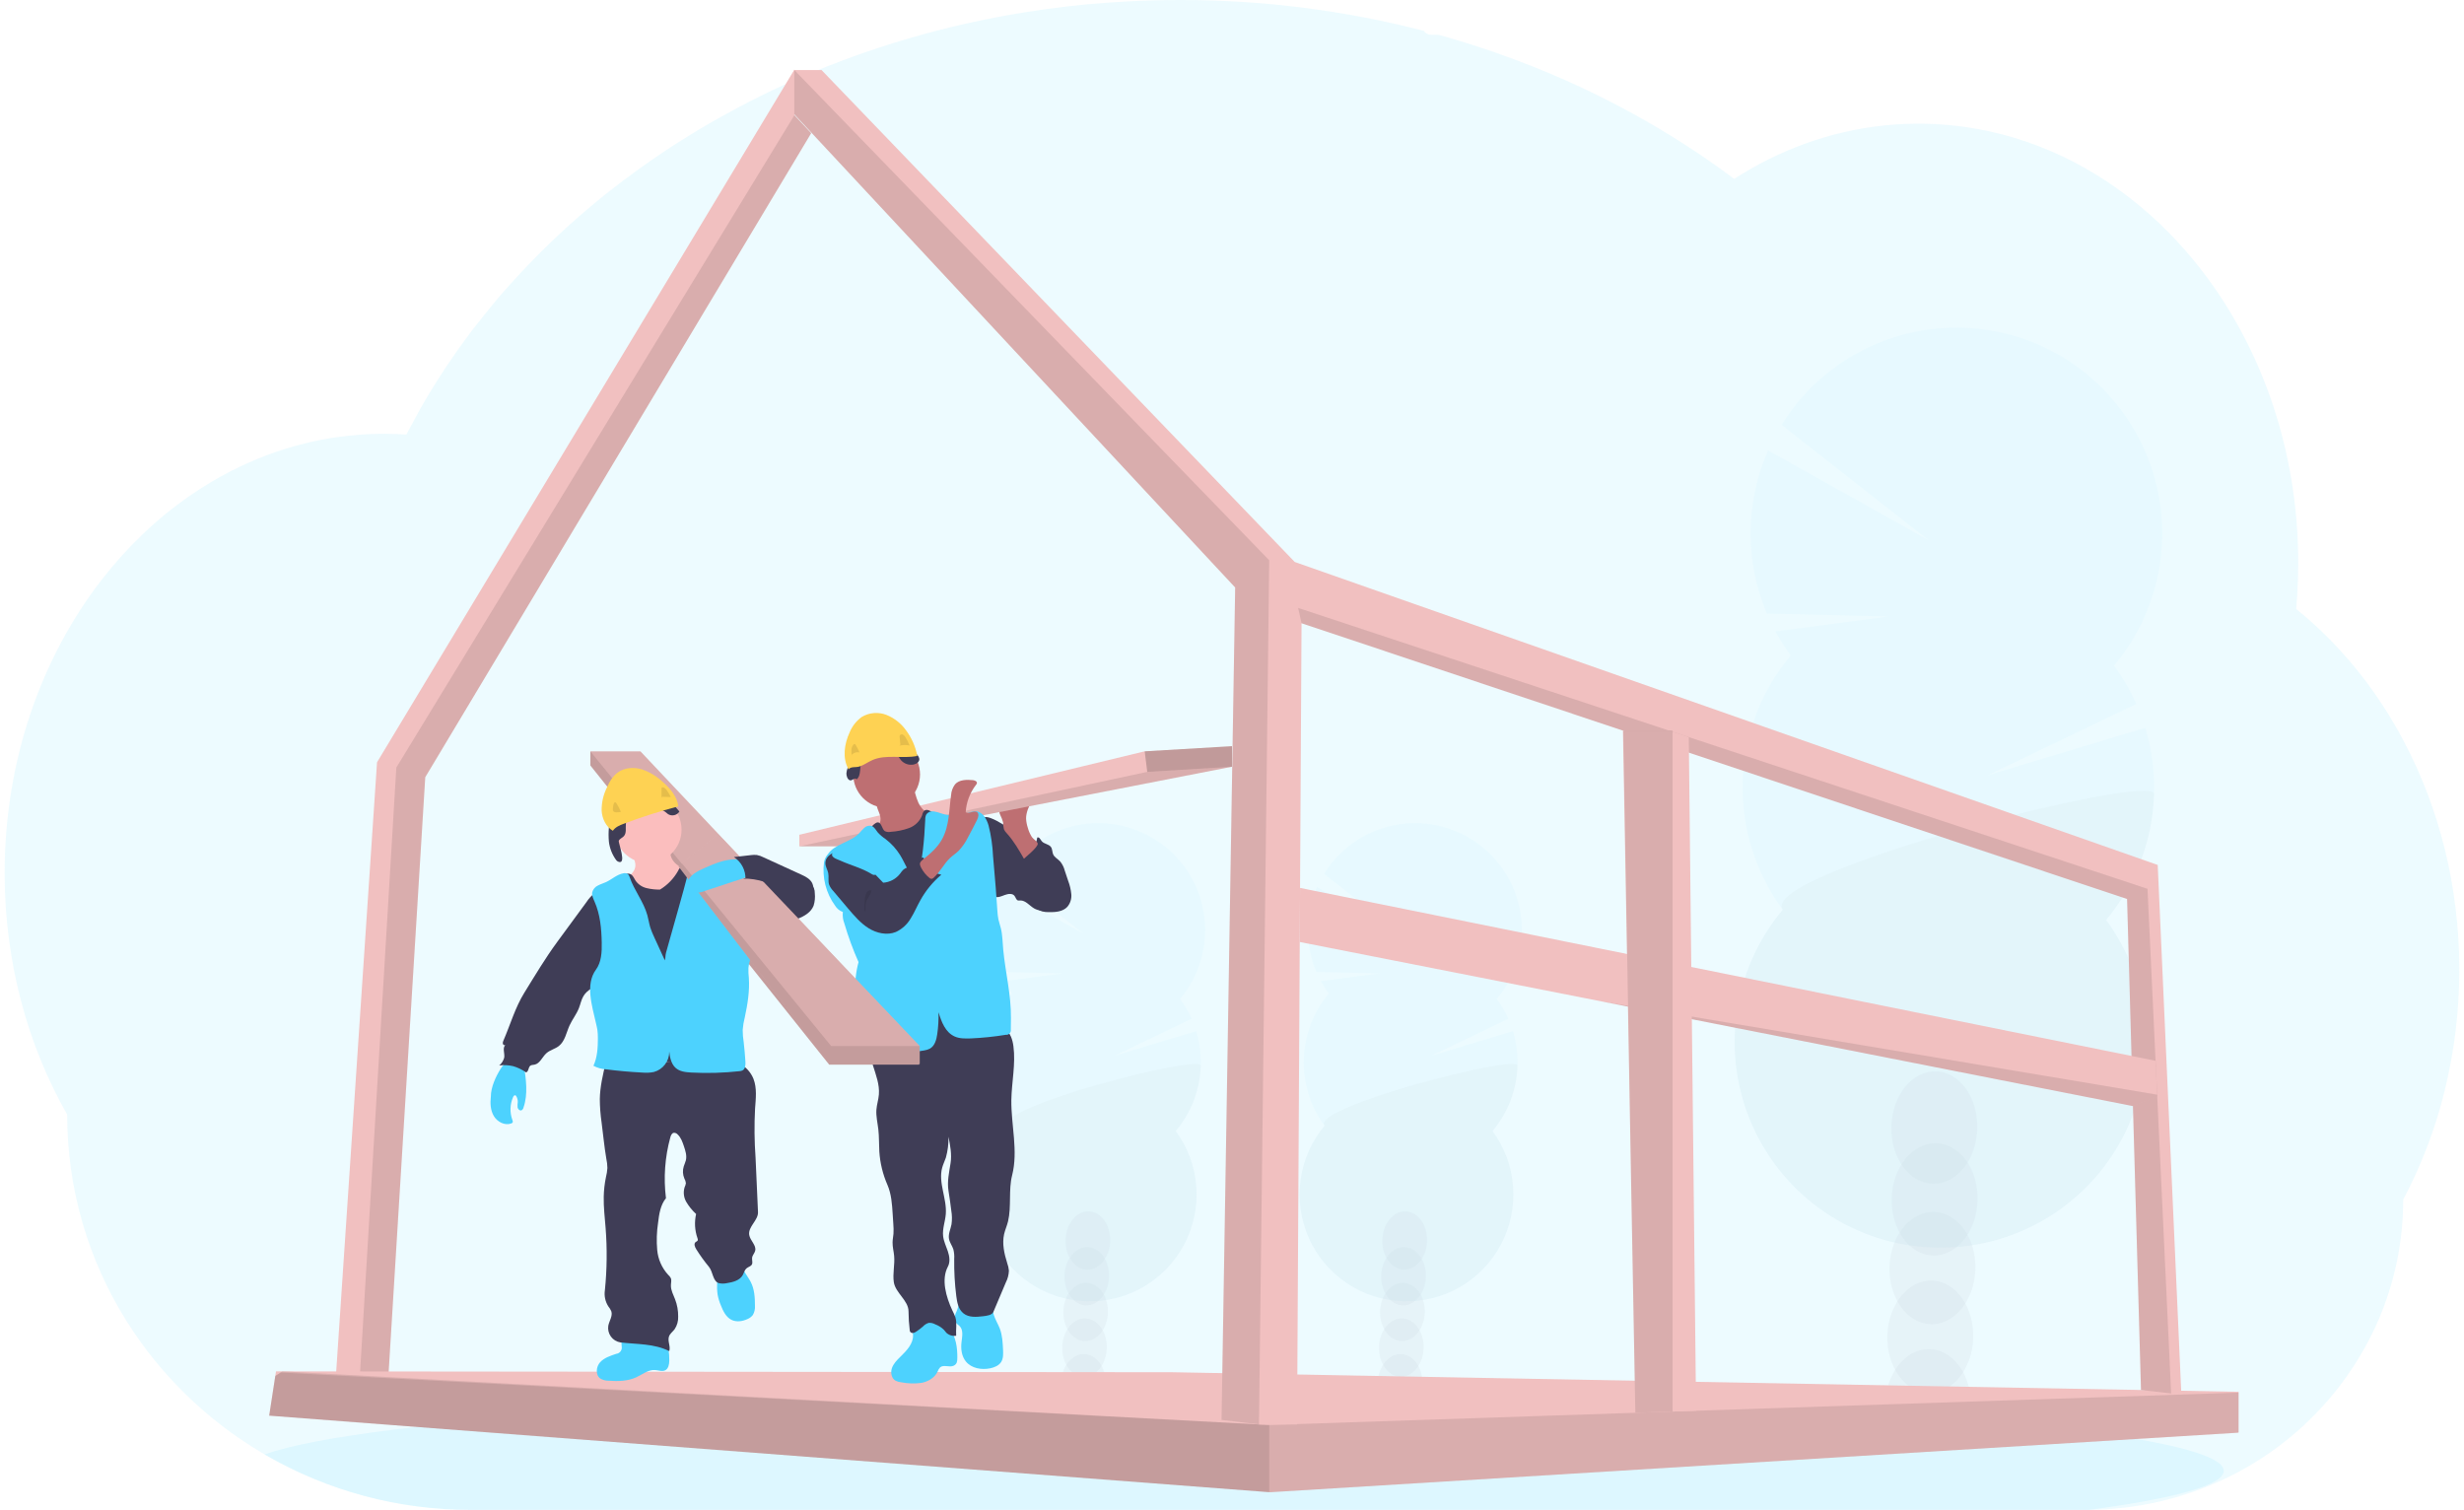 <svg width="408" height="250" viewBox="0 0 408 250" fill="none" xmlns="http://www.w3.org/2000/svg">
<g clip-path="url(#clip0)">
<path opacity="0.1" d="M407.221 160.569C407.228 167.343 406.409 174.092 404.781 180.667C404.234 182.882 403.598 185.051 402.873 187.175C401.986 189.796 400.959 192.367 399.795 194.877C399.208 196.147 398.588 197.391 397.935 198.611C397.946 205.557 396.516 212.429 393.735 218.794C388.709 230.215 379.747 239.449 368.482 244.813C361.439 248.174 353.742 249.941 345.938 249.99H77.936C66.011 250.015 54.293 246.883 43.973 240.911L43.814 240.821C42.344 239.961 40.911 239.05 39.514 238.088C36.372 235.917 33.42 233.484 30.691 230.814C26.996 227.203 23.74 223.168 20.99 218.794C14.533 208.541 11.113 196.669 11.125 184.552C4.585 173.078 0.772 159.334 0.772 144.564C0.772 125.93 6.832 108.931 16.787 96.063C18.863 93.375 21.136 90.845 23.589 88.496C26.009 86.171 28.61 84.042 31.367 82.129C33.573 80.597 35.879 79.214 38.269 77.988C39.266 77.481 40.267 77.001 41.285 76.556C42.178 76.159 43.082 75.79 43.997 75.441C45.094 75.025 46.205 74.642 47.33 74.292C48.455 73.943 49.565 73.637 50.66 73.374C52.271 72.981 53.909 72.661 55.574 72.415C56.955 72.211 58.335 72.07 59.715 71.963C60.813 71.88 61.92 71.835 63.035 71.822H63.639C64.867 71.822 66.089 71.87 67.3 71.953C67.428 71.697 67.566 71.438 67.694 71.186C68.177 70.265 68.677 69.347 69.181 68.45C69.18 68.442 69.18 68.434 69.181 68.426C69.267 68.267 69.353 68.112 69.443 67.96C69.85 67.225 70.275 66.497 70.71 65.776C70.91 65.431 71.106 65.106 71.31 64.782C71.353 64.701 71.4 64.623 71.451 64.547C71.659 64.202 71.869 63.857 72.083 63.512C73.148 61.81 74.256 60.137 75.406 58.495L75.699 58.074C75.879 57.818 76.044 57.57 76.245 57.314C76.721 56.648 77.211 55.979 77.704 55.323C78.049 54.854 78.394 54.388 78.767 53.943C79.664 52.793 80.585 51.642 81.528 50.492C82.471 49.342 83.451 48.206 84.468 47.086C84.606 46.931 84.744 46.779 84.889 46.627L86.362 45.019C86.435 44.943 86.497 44.874 86.566 44.805C86.742 44.615 86.911 44.426 87.101 44.243C87.891 43.404 88.702 42.583 89.516 41.765C93.661 37.637 98.076 33.79 102.733 30.25C102.916 30.105 103.102 29.967 103.285 29.829C104.162 29.17 105.052 28.517 105.942 27.876C110.839 24.363 115.958 21.17 121.267 18.317C121.633 18.106 122.006 17.91 122.382 17.716C127.141 15.198 132.036 12.945 137.044 10.967C139.774 9.887 142.565 8.872 145.374 7.944C147.245 7.33 149.122 6.746 151.023 6.198C153.996 5.342 156.989 4.575 160.002 3.896C168.881 1.904 177.913 0.673 187.001 0.217C189.762 0.077 192.554 0.005 195.377 1.85511e-05C208.997 -0.018 222.564 1.698 235.751 5.107C235.887 5.313 236.074 5.481 236.293 5.595C236.512 5.709 236.757 5.766 237.004 5.759H238.163C238.667 5.897 239.167 6.035 239.671 6.18C242.485 6.99 245.258 7.875 247.991 8.834L248.681 9.083C255.427 11.481 261.99 14.364 268.32 17.709C274.025 20.718 279.519 24.112 284.763 27.869C285.57 28.448 286.366 29.033 287.151 29.622C288.103 29.012 289.071 28.428 290.056 27.869C293.859 25.703 297.897 23.981 302.092 22.737C310.864 20.142 320.144 19.779 329.092 21.681C340.565 24.114 350.952 30.153 359.341 38.742C362.757 42.256 365.797 46.117 368.413 50.261C368.603 50.558 368.793 50.858 368.976 51.162C371.224 54.829 373.157 58.682 374.752 62.677C374.811 62.825 374.87 62.963 374.922 63.108C376.395 66.849 377.583 70.696 378.476 74.617C378.517 74.817 378.566 75.013 378.607 75.214C379.442 79.007 380.01 82.855 380.305 86.729C380.305 86.867 380.305 87.008 380.332 87.153C380.477 89.157 380.551 91.182 380.553 93.227C380.553 95.056 380.491 96.871 380.377 98.672C380.377 98.869 380.35 99.073 380.332 99.276C380.301 99.797 380.257 100.311 380.212 100.836C382.847 102.962 385.314 105.289 387.589 107.796C388.595 108.893 389.568 110.032 390.509 111.212C393.375 114.804 395.894 118.66 398.032 122.728C403.867 133.743 407.221 146.7 407.221 160.569Z" fill="#4DD2FE"/>
<path opacity="0.1" d="M368.227 243.537C368.227 245.894 360.107 248.102 345.938 250H77.936C66.011 250.025 54.293 246.893 43.973 240.921L43.814 240.831C47.886 239.347 55.236 237.964 65.24 236.714L65.689 236.659C70.175 236.111 75.189 235.589 80.668 235.096C80.806 235.096 80.948 235.075 81.086 235.058C85.434 234.672 90.059 234.309 94.962 233.971C95.117 233.971 95.269 233.943 95.424 233.937C97.315 233.801 99.245 233.672 101.215 233.55L101.974 233.502C116.312 232.611 132.61 231.901 150.285 231.431H150.306C152.781 231.362 155.283 231.301 157.811 231.248C160.622 231.182 163.468 231.123 166.348 231.072C168.547 231.024 170.772 230.99 173.005 230.955H173.057C183.13 230.803 193.537 230.727 204.179 230.727C230.495 230.727 255.369 231.207 277.409 232.07H277.471C280.86 232.201 284.186 232.346 287.43 232.494L290.191 232.625C293.851 232.8 297.417 232.988 300.888 233.188C341.711 235.51 368.227 239.282 368.227 243.537Z" fill="#4DD2FE"/>
<g opacity="0.2">
<path opacity="0.2" d="M235.53 229.143C235.519 229.516 235.476 229.886 235.402 230.251C233.001 229.869 230.585 229.524 228.156 229.216C228.156 229.119 228.156 229.019 228.156 228.919C228.178 227.884 228.476 226.874 229.018 225.993C229.729 224.868 230.809 224.164 232 224.202C233.19 224.24 234.222 225.009 234.861 226.172C235.343 227.086 235.574 228.111 235.53 229.143V229.143Z" fill="#3F3D56"/>
<path opacity="0.2" d="M235.728 223.247C235.813 220.578 234.229 218.362 232.19 218.298C230.152 218.233 228.432 220.345 228.347 223.013C228.263 225.682 229.847 227.898 231.885 227.962C233.923 228.027 235.644 225.915 235.728 223.247Z" fill="#3F3D56"/>
<path opacity="0.2" d="M235.916 217.339C236.001 214.67 234.417 212.454 232.379 212.39C230.34 212.325 228.62 214.437 228.535 217.105C228.451 219.774 230.035 221.99 232.073 222.054C234.111 222.119 235.832 220.007 235.916 217.339Z" fill="#3F3D56"/>
<path opacity="0.2" d="M236.101 211.431C236.186 208.762 234.602 206.546 232.564 206.482C230.525 206.418 228.805 208.529 228.72 211.198C228.636 213.866 230.22 216.082 232.258 216.146C234.296 216.211 236.017 214.099 236.101 211.431Z" fill="#3F3D56"/>
<path opacity="0.2" d="M236.286 205.523C236.37 202.854 234.787 200.638 232.748 200.574C230.71 200.51 228.989 202.621 228.905 205.29C228.821 207.958 230.405 210.174 232.443 210.238C234.481 210.303 236.202 208.192 236.286 205.523Z" fill="#3F3D56"/>
<path opacity="0.2" d="M220.036 164.531C219.55 163.873 219.112 163.181 218.725 162.46L228.477 161.173L217.979 160.921C217.042 158.699 216.569 156.309 216.587 153.898C216.606 151.487 217.116 149.104 218.086 146.897L231.931 154.644L219.249 144.692C220.528 142.623 222.221 140.84 224.22 139.454C226.219 138.068 228.483 137.109 230.87 136.638C233.256 136.166 235.714 136.192 238.091 136.713C240.467 137.234 242.71 138.239 244.68 139.666C246.651 141.093 248.305 142.911 249.542 145.007C250.778 147.102 251.568 149.429 251.864 151.844C252.161 154.259 251.956 156.708 251.262 159.04C250.569 161.372 249.403 163.536 247.836 165.397C248.591 166.42 249.234 167.523 249.751 168.685L236.952 174.828L250.524 170.745C251.378 173.566 251.516 176.554 250.924 179.441C250.333 182.328 249.03 185.022 247.135 187.278C249.105 189.952 250.284 193.126 250.535 196.437C250.787 199.749 250.101 203.064 248.557 206.005C247.013 208.945 244.672 211.392 241.803 213.064C238.934 214.737 235.652 215.569 232.333 215.464C229.013 215.359 225.79 214.323 223.032 212.472C220.274 210.622 218.092 208.033 216.736 205.002C215.381 201.97 214.905 198.618 215.365 195.328C215.824 192.039 217.2 188.946 219.335 186.402C216.981 183.207 215.769 179.313 215.895 175.347C216.02 171.38 217.475 167.571 220.025 164.531H220.036Z" fill="#4DD2FE"/>
<path opacity="0.1" d="M251.276 176.463C251.155 180.432 249.696 184.244 247.135 187.278C249.105 189.952 250.284 193.126 250.535 196.437C250.787 199.749 250.101 203.064 248.557 206.005C247.013 208.945 244.672 211.392 241.803 213.064C238.934 214.737 235.652 215.569 232.333 215.464C229.013 215.359 225.79 214.323 223.032 212.473C220.274 210.622 218.092 208.033 216.736 205.002C215.381 201.97 214.905 198.618 215.365 195.328C215.824 192.039 217.2 188.946 219.335 186.402C217.068 183.32 251.338 174.479 251.276 176.463Z" fill="black"/>
</g>
<g opacity="0.2">
<path opacity="0.2" d="M183.078 229.143C183.067 229.516 183.024 229.886 182.95 230.251C180.548 229.869 178.133 229.524 175.703 229.216C175.703 229.119 175.703 229.019 175.703 228.919C175.726 227.884 176.024 226.874 176.566 225.993C177.277 224.868 178.357 224.164 179.548 224.202C180.738 224.24 181.77 225.009 182.408 226.172C182.891 227.086 183.122 228.111 183.078 229.143V229.143Z" fill="#3F3D56"/>
<path opacity="0.2" d="M183.272 223.248C183.357 220.579 181.773 218.364 179.734 218.299C177.696 218.235 175.976 220.346 175.891 223.015C175.807 225.684 177.391 227.899 179.429 227.964C181.467 228.028 183.188 225.917 183.272 223.248Z" fill="#3F3D56"/>
<path opacity="0.2" d="M183.461 217.34C183.545 214.671 181.961 212.456 179.923 212.391C177.885 212.327 176.164 214.438 176.08 217.107C175.995 219.776 177.579 221.991 179.617 222.056C181.656 222.12 183.376 220.009 183.461 217.34Z" fill="#3F3D56"/>
<path opacity="0.2" d="M183.645 211.432C183.73 208.763 182.146 206.548 180.108 206.483C178.069 206.419 176.349 208.53 176.264 211.199C176.18 213.868 177.764 216.083 179.802 216.148C181.84 216.212 183.561 214.101 183.645 211.432Z" fill="#3F3D56"/>
<path opacity="0.2" d="M183.83 205.524C183.915 202.855 182.331 200.64 180.292 200.575C178.254 200.511 176.533 202.622 176.449 205.291C176.365 207.96 177.949 210.175 179.987 210.24C182.025 210.304 183.746 208.193 183.83 205.524Z" fill="#3F3D56"/>
<path opacity="0.2" d="M167.584 164.531C167.098 163.873 166.66 163.181 166.272 162.46L176.024 161.173L165.527 160.921C164.59 158.699 164.117 156.309 164.135 153.898C164.153 151.487 164.663 149.104 165.634 146.897L179.479 154.644L166.797 144.692C168.076 142.623 169.768 140.84 171.768 139.454C173.767 138.068 176.031 137.109 178.418 136.638C180.804 136.166 183.262 136.192 185.639 136.713C188.015 137.234 190.258 138.239 192.228 139.666C194.198 141.093 195.853 142.911 197.089 145.007C198.325 147.102 199.116 149.429 199.412 151.844C199.708 154.259 199.503 156.708 198.81 159.04C198.117 161.372 196.95 163.536 195.383 165.397C196.139 166.42 196.781 167.523 197.299 168.685L184.5 174.828L198.072 170.745C198.926 173.566 199.064 176.554 198.472 179.441C197.881 182.328 196.578 185.022 194.683 187.278C196.653 189.952 197.832 193.126 198.083 196.437C198.335 199.749 197.649 203.064 196.105 206.005C194.561 208.945 192.22 211.392 189.351 213.064C186.482 214.737 183.2 215.569 179.881 215.464C176.561 215.359 173.338 214.323 170.58 212.472C167.822 210.622 165.64 208.033 164.284 205.002C162.928 201.97 162.453 198.618 162.913 195.328C163.372 192.039 164.748 188.946 166.883 186.402C164.529 183.207 163.317 179.313 163.442 175.347C163.568 171.38 165.023 167.571 167.573 164.531H167.584Z" fill="#4DD2FE"/>
<path opacity="0.1" d="M198.824 176.463C198.703 180.432 197.244 184.244 194.683 187.278C196.653 189.952 197.832 193.126 198.083 196.437C198.335 199.749 197.649 203.064 196.105 206.005C194.561 208.945 192.22 211.392 189.351 213.064C186.482 214.737 183.2 215.569 179.881 215.464C176.561 215.359 173.338 214.323 170.58 212.473C167.822 210.622 165.64 208.033 164.284 205.002C162.928 201.97 162.453 198.618 162.913 195.328C163.372 192.039 164.748 188.946 166.883 186.402C164.616 183.32 198.886 174.479 198.824 176.463Z" fill="black"/>
</g>
<g opacity="0.2">
<path opacity="0.2" d="M326.355 232.919C326.329 233.624 326.244 234.325 326.103 235.017C321.479 234.278 316.822 233.618 312.131 233.036C312.131 232.85 312.131 232.66 312.131 232.467C312.175 230.474 312.749 228.529 313.794 226.831C315.174 224.668 317.245 223.312 319.533 223.381C321.821 223.45 323.812 224.937 325.054 227.176C325.991 228.941 326.44 230.923 326.355 232.919V232.919Z" fill="#3F3D56"/>
<path opacity="0.2" d="M326.731 221.557C326.893 216.418 323.842 212.151 319.916 212.027C315.99 211.903 312.676 215.969 312.513 221.108C312.351 226.247 315.402 230.514 319.328 230.638C323.254 230.762 326.568 226.697 326.731 221.557Z" fill="#3F3D56"/>
<path opacity="0.2" d="M327.089 210.183C327.252 205.044 324.201 200.777 320.275 200.653C316.349 200.529 313.034 204.595 312.872 209.734C312.71 214.873 315.761 219.14 319.687 219.264C323.612 219.388 326.927 215.323 327.089 210.183Z" fill="#3F3D56"/>
<path opacity="0.2" d="M327.451 198.809C327.614 193.67 324.563 189.403 320.637 189.279C316.711 189.155 313.397 193.221 313.234 198.36C313.072 203.499 316.123 207.766 320.049 207.89C323.975 208.014 327.289 203.949 327.451 198.809Z" fill="#3F3D56"/>
<path opacity="0.2" d="M327.405 186.918C327.56 181.776 324.5 177.512 320.573 177.394C316.645 177.276 313.335 181.349 313.181 186.491C313.027 191.633 316.086 195.897 320.014 196.015C323.942 196.133 327.251 192.06 327.405 186.918Z" fill="#3F3D56"/>
<path opacity="0.2" d="M296.523 108.531C295.592 107.264 294.749 105.935 294 104.552L312.773 102.075L292.568 101.588C290.764 97.311 289.85 92.71 289.885 88.068C289.919 83.426 290.9 78.839 292.768 74.589L319.426 89.5L295.015 70.341C297.483 66.367 300.743 62.944 304.592 60.285C308.442 57.627 312.797 55.789 317.387 54.888C321.978 53.986 326.705 54.039 331.273 55.044C335.842 56.05 340.155 57.985 343.943 60.73C347.731 63.475 350.913 66.971 353.291 70.999C355.669 75.028 357.191 79.504 357.764 84.146C358.336 88.789 357.946 93.5 356.618 97.986C355.29 102.472 353.053 106.636 350.045 110.218C351.498 112.19 352.735 114.313 353.734 116.551L329.091 128.383L355.217 120.516C356.864 125.938 357.132 131.686 355.997 137.239C354.863 142.791 352.361 147.973 348.72 152.315C352.512 157.462 354.78 163.572 355.264 169.947C355.747 176.322 354.427 182.704 351.454 188.364C348.481 194.024 343.976 198.734 338.453 201.954C332.929 205.174 326.612 206.774 320.221 206.573C313.831 206.372 307.627 204.376 302.317 200.814C297.008 197.253 292.808 192.269 290.198 186.433C287.587 180.597 286.672 174.144 287.556 167.812C288.44 161.48 291.088 155.525 295.198 150.627C290.668 144.477 288.337 136.983 288.577 129.348C288.817 121.714 291.616 114.381 296.523 108.528V108.531Z" fill="#4DD2FE"/>
<path opacity="0.1" d="M356.67 131.5C356.444 139.136 353.647 146.472 348.734 152.322C352.526 157.469 354.794 163.579 355.277 169.954C355.761 176.329 354.441 182.711 351.468 188.371C348.495 194.031 343.99 198.741 338.466 201.961C332.943 205.181 326.625 206.781 320.235 206.58C313.845 206.378 307.641 204.383 302.331 200.821C297.022 197.26 292.822 192.276 290.211 186.44C287.601 180.604 286.686 174.151 287.57 167.819C288.454 161.487 291.102 155.532 295.212 150.634C290.815 144.695 356.791 127.68 356.67 131.5Z" fill="black"/>
</g>
<path d="M55.24 233.526L58.859 233.516H63.963L70.416 128.687L134.322 22.047L131.544 19.066V11.515L62.431 126.216L55.24 233.526Z" fill="#F1C0C0"/>
<path opacity="0.1" d="M59.246 233.516H63.963L70.416 128.687L134.321 22.047L131.544 19.066L65.626 127.089L59.246 233.516Z" fill="black"/>
<path d="M44.573 234.399L210.16 247.07L210.301 247.081L370.553 237.225L370.674 237.218V230.451L194.096 227.211L46.778 227.069H45.702L45.584 227.829L44.573 234.399Z" fill="#F1C0C0"/>
<path opacity="0.1" d="M44.573 234.399L210.16 247.07L210.301 247.081L370.553 237.225L370.674 237.094V230.593H370.532L210.16 235.948L46.778 227.069H46.754L46.464 227.259L45.584 227.829L44.573 234.399Z" fill="black"/>
<path opacity="0.1" d="M44.573 234.399L210.16 247.07V235.948L46.464 227.259L45.584 227.829L44.573 234.399Z" fill="black"/>
<path d="M131.523 18.924L204.525 97.278L202.268 235.103L208.469 235.852L208.572 235.866H214.773L215.515 103.196L352.212 148.857L354.517 230.158L359.507 230.717L361.198 230.907L357.285 143.219L214.387 93.051L136.033 11.595H131.523V18.924Z" fill="#F1C0C0"/>
<path opacity="0.1" d="M214.953 100.66L215.515 103.196L352.212 148.857L354.517 230.158L359.507 230.717L355.594 147.166L214.953 100.66Z" fill="black"/>
<path opacity="0.1" d="M131.523 18.924L204.525 97.278L202.268 235.103L208.469 235.852L210.16 92.768L131.523 11.595V18.924Z" fill="black"/>
<path d="M215.219 155.973L265.355 165.845L265.372 165.849L353.185 183.148L357.205 181.536L357.191 181.253L356.929 175.646L215.27 147.021L215.219 155.973Z" fill="#F1C0C0"/>
<path opacity="0.1" d="M265.372 165.849L353.185 183.148L357.205 181.536L357.191 181.253L265.372 165.849Z" fill="black"/>
<path d="M268.73 120.971L270.086 195.626L270.787 233.926L276.96 233.719L280.846 233.588L279.638 122.051L276.96 121.161L276.374 120.971H268.73Z" fill="#F1C0C0"/>
<path opacity="0.1" d="M268.785 120.954V120.971L270.086 195.626L270.787 233.926L276.96 233.719V120.954H268.785Z" fill="black"/>
<path d="M172.028 140.037C172.391 140.234 172.737 140.459 173.064 140.71C173.45 141.048 173.797 141.429 174.099 141.845C175.579 143.76 176.946 145.986 176.801 148.402C176.804 148.753 176.738 149.102 176.605 149.427C176.473 149.753 176.278 150.049 176.031 150.3C175.421 150.821 174.544 150.845 173.743 150.845C172.874 150.845 171.959 150.845 171.207 150.396C170.455 149.948 169.827 149.075 168.936 149.095C168.811 149.116 168.683 149.116 168.557 149.095C168.25 148.995 168.188 148.591 167.987 148.336C167.642 147.877 166.914 147.991 166.373 148.191C165.831 148.391 165.23 148.691 164.695 148.46C164.385 148.296 164.131 148.043 163.967 147.732C162.687 145.662 162.414 143.174 162.173 140.768C162.025 139.305 160.893 134.315 164.016 135.451C165.396 135.948 166.687 136.941 167.943 137.67L172.028 140.037Z" fill="#3F3D56"/>
<path d="M168.943 140.53C169.222 140.731 169.56 140.832 169.904 140.819C170.247 140.805 170.576 140.677 170.838 140.454C171.352 139.99 171.679 139.355 171.759 138.667C172.104 138.56 172.28 139.012 172.501 139.288C172.888 139.757 173.674 139.75 174.026 140.251C174.271 140.596 174.216 141.076 174.389 141.465C174.613 141.969 175.169 142.232 175.548 142.639C175.907 143.084 176.166 143.6 176.307 144.154L176.873 145.851C177.144 146.557 177.318 147.297 177.391 148.05C177.427 148.426 177.387 148.805 177.274 149.166C177.162 149.527 176.979 149.862 176.735 150.151C175.976 150.969 174.73 151.055 173.63 151.031C173.262 151.039 172.895 150.996 172.539 150.903C171.563 150.6 170.938 149.616 170.679 148.626C170.42 147.636 170.448 146.597 170.296 145.582C170.132 144.586 169.842 143.614 169.433 142.691C169.13 141.973 168.295 140.903 168.308 140.14C168.557 140.14 168.736 140.368 168.943 140.53Z" fill="#3F3D56"/>
<path d="M170.182 137.035C170.021 136.545 169.927 136.035 169.903 135.52C169.903 134.485 170.375 133.511 170.852 132.587L166.907 133.121C166.431 133.187 165.9 133.284 165.631 133.68C165.528 133.877 165.475 134.096 165.475 134.317C165.475 134.539 165.528 134.757 165.631 134.954C165.828 135.348 165.986 135.76 166.1 136.186C166.109 136.558 166.152 136.929 166.228 137.293C166.35 137.561 166.522 137.804 166.735 138.008C167.863 139.257 168.709 140.73 169.551 142.19C169.527 142.149 171.928 140.289 171.832 139.681C171.776 139.336 171.083 138.922 170.862 138.591C170.557 138.11 170.328 137.585 170.182 137.035V137.035Z" fill="#BE6F72"/>
<path d="M204 123.552V126.951L145.795 138.305L142.776 140.133H132.358V138.218L189.545 124.401L204 123.552Z" fill="#F1C0C0"/>
<path opacity="0.1" d="M204 126.951L145.795 138.305L142.776 140.133H132.358L189.969 127.804L204 126.951Z" fill="black"/>
<path d="M157.269 220.044C156.621 219.258 155.726 218.715 154.729 218.504C153.733 218.292 152.694 218.424 151.783 218.877C151.587 218.969 151.415 219.104 151.279 219.271C150.934 219.754 151.154 220.42 151.186 221.017C151.265 222.473 150.105 223.657 149.063 224.675C148.504 225.22 147.935 225.803 147.683 226.545C147.431 227.287 147.617 228.229 148.294 228.615C148.589 228.763 148.91 228.852 149.239 228.878C150.342 229.093 151.473 229.124 152.587 228.971C153.687 228.76 154.767 228.136 155.244 227.121C155.336 226.846 155.488 226.595 155.689 226.386C156.296 225.907 157.228 226.469 157.918 226.127C158.487 225.844 158.512 225.399 158.518 224.813C158.539 223.191 158.298 221.355 157.269 220.044Z" fill="#4DD2FE"/>
<path d="M165.551 219.981C165.976 221.1 166.034 222.318 166.09 223.512C166.121 224.202 166.141 224.94 165.769 225.523C165.396 226.107 164.668 226.414 163.971 226.559C162.532 226.855 160.865 226.576 159.937 225.434C159.226 224.561 159.078 223.363 159.209 222.231C159.319 221.303 159.554 220.216 158.888 219.557C158.715 219.381 158.491 219.257 158.332 219.067C157.987 218.646 158.042 218.011 158.229 217.493C158.471 216.998 158.653 216.476 158.77 215.937C158.798 215.682 163.443 216.117 163.871 216.327C164.454 216.614 164.364 217.093 164.54 217.673C164.785 218.48 165.254 219.209 165.551 219.981Z" fill="#4DD2FE"/>
<path d="M166.404 170.407C167.315 170.997 167.667 172.157 167.808 173.234C168.198 176.184 167.515 179.165 167.463 182.143C167.415 186.316 168.622 190.563 167.591 194.604C166.973 197.02 167.498 199.781 166.918 202.22C166.745 202.945 166.428 203.628 166.262 204.353C165.917 205.923 166.279 207.566 166.766 209.101C166.921 209.515 167.02 209.948 167.059 210.388C167.036 211.066 166.864 211.731 166.555 212.335L164.485 217.231C164.254 217.78 163.343 217.87 162.76 217.942C161.662 218.073 160.437 218.166 159.564 217.487C158.691 216.807 158.481 215.668 158.346 214.605C158.088 212.565 157.973 210.509 158.001 208.452C158.039 207.916 157.991 207.376 157.859 206.855C157.67 206.265 157.252 205.754 157.138 205.129C156.993 204.322 157.404 203.528 157.556 202.714C157.66 201.97 157.648 201.214 157.521 200.474C157.387 199.37 157.231 198.266 157.055 197.168C156.807 195.633 157.162 194.118 157.4 192.579C157.625 191.133 157.338 189.659 157.055 188.224C157.08 189.389 156.935 190.551 156.624 191.675C156.441 192.223 156.179 192.748 156.02 193.307C155.313 195.816 156.821 198.449 156.607 201.047C156.507 202.262 156.031 203.463 156.165 204.66C156.258 205.536 156.665 206.341 156.945 207.176C157.224 208.011 157.369 208.967 156.945 209.746C155.823 211.865 156.662 214.747 157.666 216.921C157.87 217.306 158.048 217.705 158.198 218.115C158.494 219.095 158.246 220.147 158.325 221.169C158.036 221.216 157.74 221.197 157.46 221.112C157.179 221.028 156.922 220.881 156.707 220.682C156.555 220.523 156.431 220.337 156.282 220.171C155.868 219.776 155.377 219.47 154.84 219.271C154.525 219.094 154.165 219.012 153.805 219.033C153.426 219.138 153.084 219.35 152.821 219.643C152.48 219.943 152.118 220.219 151.738 220.468C151.576 220.593 151.386 220.677 151.186 220.713C151.085 220.729 150.981 220.712 150.89 220.666C150.799 220.619 150.725 220.545 150.678 220.454C150.657 220.397 150.644 220.336 150.64 220.275C150.512 219.233 150.444 218.184 150.437 217.135C150.437 215.33 148.277 214.088 148.004 212.303C147.787 210.865 148.19 209.398 148.056 207.949C147.99 207.203 147.783 206.472 147.797 205.726C147.797 205.243 147.907 204.77 147.945 204.291C147.977 203.758 147.969 203.224 147.921 202.693L147.814 201.026C147.711 199.38 147.597 197.7 146.948 196.195C146.179 194.438 145.723 192.56 145.602 190.646C145.533 189.438 145.578 188.231 145.44 187.019C145.316 185.926 145.04 184.839 145.119 183.741C145.185 182.892 145.464 182.071 145.53 181.222C145.664 179.59 145.043 178.003 144.557 176.439C144.07 174.876 143.711 173.144 144.35 171.636C144.441 171.388 144.593 171.168 144.791 170.994C145.036 170.832 145.315 170.728 145.606 170.69C151.526 169.447 157.595 169.06 163.626 169.541C164.609 169.597 165.563 169.894 166.404 170.407Z" fill="#3F3D56"/>
<path d="M146.813 133.756C149.867 133.756 152.342 131.281 152.342 128.228C152.342 125.175 149.867 122.7 146.813 122.7C143.76 122.7 141.285 125.175 141.285 128.228C141.285 131.281 143.76 133.756 146.813 133.756Z" fill="#BE6F72"/>
<path d="M145.744 135.133C145.823 135.449 145.823 135.78 145.744 136.096C145.657 136.317 145.534 136.522 145.381 136.703C144.846 137.394 144.254 138.038 143.611 138.629C143.939 139.361 144.528 139.943 145.264 140.261C145.994 140.572 146.761 140.791 147.545 140.913C147.936 141.016 148.344 141.044 148.746 140.996C149.116 140.903 149.467 140.744 149.781 140.527L152.852 138.688C153.316 138.437 153.745 138.127 154.129 137.766C154.692 137.187 155.011 136.414 155.019 135.606C155.034 135.461 154.994 135.316 154.909 135.199C154.791 135.096 154.644 135.035 154.488 135.023C153.408 134.785 152.555 133.908 152.072 132.914C151.636 131.896 151.353 130.818 151.234 129.716L147.959 131.441C147.472 131.7 146.989 131.959 146.486 132.183C146.165 132.328 145.516 132.449 145.288 132.742C144.853 133.284 145.63 134.481 145.744 135.133Z" fill="#BE6F72"/>
<path d="M143.632 137.625C143.165 138.007 142.801 138.499 142.572 139.057C142.358 139.747 142.572 140.475 142.766 141.158C143.671 144.071 144.363 147.045 144.836 150.058C145.126 152.128 145.233 154.23 145.374 156.325C145.664 160.597 146.085 167.409 146.648 171.653C148.718 171.746 150.737 171.142 152.79 170.922C156.627 170.514 160.579 171.446 164.337 170.576C163.426 166.977 162.515 160.831 161.604 157.236C161.2 155.819 160.921 154.37 160.768 152.905C160.689 151.852 160.737 150.796 160.751 149.737C160.782 147.667 160.668 145.596 160.554 143.526C160.423 141.11 160.292 138.694 159.719 136.331C159.679 136.029 159.538 135.751 159.319 135.54C158.974 135.289 158.525 135.378 158.115 135.433C156.857 135.593 155.585 135.292 154.533 134.585C154.077 134.274 153.467 133.894 153.042 134.24C152.861 134.448 152.741 134.702 152.697 134.975C152.509 135.463 152.219 135.905 151.847 136.272C151.474 136.64 151.028 136.923 150.537 137.104C149.553 137.46 148.524 137.671 147.479 137.732C147.16 137.8 146.827 137.763 146.53 137.625C146.04 137.325 146.006 136.244 145.388 136.172C144.846 136.11 143.998 137.276 143.632 137.625Z" fill="#3F3D56"/>
<path d="M151.796 146.052C150.523 144.833 149.964 143.067 149.036 141.566C148.404 140.556 147.596 139.668 146.651 138.943C146.176 138.629 145.741 138.26 145.354 137.842C145.026 137.438 144.777 136.9 144.281 136.745C144.075 136.7 143.862 136.706 143.66 136.762C143.457 136.818 143.271 136.922 143.118 137.066C142.813 137.356 142.525 137.662 142.255 137.984C140.792 139.499 138.221 139.709 137.061 141.462C136.749 141.834 136.536 142.279 136.444 142.756C136.11 145.308 136.77 147.89 138.287 149.968C138.58 150.45 139.031 150.816 139.563 151.003C139.491 151.647 139.576 152.298 139.812 152.901C140.451 155.085 141.236 157.224 142.162 159.303C141.94 160.116 141.786 160.946 141.699 161.784C141.458 163.892 141.682 166.032 141.454 168.144C141.268 169.869 140.764 171.55 140.747 173.278C140.747 173.554 140.771 173.882 141.009 174.024C141.136 174.089 141.278 174.119 141.42 174.11L145.664 174.238C148.128 174.31 150.616 174.383 153.042 173.927C153.365 173.879 153.679 173.78 153.97 173.634C154.792 173.175 155.064 172.14 155.195 171.218C155.367 170.023 155.435 168.816 155.399 167.609C155.913 169.234 156.524 170.915 158.077 171.619C158.898 171.991 159.837 171.964 160.737 171.94C162.679 171.853 164.613 171.654 166.531 171.343C166.65 171.357 166.77 171.344 166.882 171.304C166.994 171.264 167.095 171.198 167.177 171.112C167.259 171.026 167.32 170.921 167.355 170.807C167.39 170.694 167.397 170.573 167.377 170.456L167.397 168.572C167.439 164.745 166.49 161.087 166.121 157.277C166.003 156.076 166.014 154.861 165.72 153.685C165.6 153.191 165.424 152.708 165.317 152.211C165.225 151.725 165.167 151.232 165.144 150.738L164.875 146.942C164.747 145.185 164.564 143.491 164.43 141.738C164.356 140.031 164.108 138.336 163.691 136.679C163.391 135.644 162.766 134.471 161.686 134.343C161.11 134.277 160.551 134.529 160.002 134.705C158.654 135.13 157.206 135.124 155.861 134.688C155.446 134.524 155.013 134.408 154.571 134.343C154.348 134.313 154.122 134.342 153.914 134.428C153.707 134.514 153.526 134.654 153.391 134.833C153.257 135.103 153.194 135.402 153.208 135.703C153.046 139.15 152.745 142.701 151.796 146.052Z" fill="#4DD2FE"/>
<path d="M146.244 146.155C144.653 144.478 143.021 142.77 140.971 141.704C140.164 141.283 139.246 140.965 138.352 141.124C137.458 141.283 136.627 142.059 136.668 142.967C136.696 143.529 137.037 144.026 137.144 144.578C137.268 145.199 137.089 145.862 137.282 146.462C137.439 146.858 137.674 147.218 137.972 147.522L140.416 150.417C141.451 151.625 142.486 152.85 143.818 153.685C145.15 154.52 146.876 154.91 148.339 154.316C149.38 153.832 150.245 153.038 150.816 152.042C151.424 151.076 151.852 150.02 152.421 149.023C153.307 147.429 154.477 146.011 155.872 144.837C155.154 144.651 154.253 144.388 153.801 143.802C153.673 143.615 153.563 143.416 153.473 143.208L152.914 142C152.724 141.99 152.534 142.02 152.356 142.087C152.178 142.154 152.016 142.257 151.879 142.39C151.639 142.667 151.382 142.929 151.11 143.174C150.623 143.539 149.964 143.639 149.522 144.057C149.351 144.236 149.197 144.43 149.06 144.637C148.726 145.076 148.302 145.438 147.816 145.7C147.33 145.962 146.794 146.117 146.244 146.155V146.155Z" fill="#3F3D56"/>
<path d="M155.999 138.939C157.197 136.755 157.142 134.136 157.483 131.669C157.52 131.015 157.75 130.387 158.142 129.864C158.833 129.084 160.051 129.074 161.093 129.174C161.4 129.208 161.783 129.353 161.766 129.66C161.742 129.77 161.688 129.872 161.61 129.954C160.6 131.257 160.006 132.835 159.906 134.481C160.448 134.857 161.286 134.084 161.807 134.481C162.152 134.771 161.993 135.344 161.786 135.758C161.306 136.717 160.81 137.67 160.299 138.615C159.891 139.449 159.36 140.215 158.722 140.889C158.284 141.31 157.77 141.641 157.325 142.056C156.289 143.025 155.665 144.395 154.595 145.341C154.505 145.439 154.382 145.501 154.25 145.517C154.114 145.507 153.985 145.45 153.888 145.355C153.353 144.92 152.91 144.384 152.583 143.778C152.176 143.025 152.238 142.804 152.88 142.273C154.081 141.324 155.251 140.306 155.999 138.939Z" fill="#BE6F72"/>
<path d="M144.243 144.671C144.45 144.799 144.705 144.944 144.933 144.837C145.026 144.781 145.105 144.704 145.164 144.613C145.558 144.086 145.888 143.514 146.144 142.908C146.188 142.822 146.213 142.728 146.216 142.632C146.216 142.411 146.02 142.249 145.837 142.121C144.857 141.497 143.803 140.996 142.7 140.63C141.789 140.285 140.837 139.985 139.87 140.071C139.507 140.096 139.153 140.193 138.829 140.358C138.504 140.523 138.217 140.752 137.983 141.031C137.293 141.918 138.449 142.187 139.173 142.508C140.85 143.27 142.666 143.712 144.243 144.671Z" fill="#4DD2FE"/>
<path opacity="0.1" d="M143.156 150.538C143.144 150.616 143.151 150.697 143.176 150.772C143.201 150.848 143.244 150.916 143.3 150.972C143.401 150.482 143.269 149.965 143.373 149.471C143.525 148.729 144.246 148.17 144.308 147.425C142.986 147.166 143.166 149.737 143.156 150.538Z" fill="black"/>
<path opacity="0.2" d="M204 123.552V126.951L189.969 127.804L189.545 124.401L204 123.552Z" fill="black"/>
<path d="M141.837 129.05C142.714 128.335 142.207 126.838 142.8 125.878C143.145 125.354 143.728 125.078 144.301 124.843C144.993 124.52 145.733 124.314 146.492 124.236C146.873 124.199 147.256 124.249 147.615 124.381C147.973 124.513 148.297 124.724 148.563 124.998C148.787 125.254 148.939 125.564 149.15 125.83C149.41 126.14 149.75 126.374 150.133 126.506C150.516 126.638 150.927 126.665 151.324 126.582C151.783 126.479 152.259 126.13 152.228 125.661C152.176 125.375 152.03 125.115 151.814 124.922L150.827 123.828C149.705 122.586 148.459 121.268 146.813 120.957C145.668 120.74 144.494 121.047 143.39 121.416C142.945 121.565 142.445 121.786 142.32 122.238C142.238 122.548 142.362 122.886 142.289 123.2C142.148 123.825 141.347 124.036 140.975 124.56C140.602 125.085 140.716 125.706 140.609 126.285C140.502 126.865 140.191 127.431 140.153 128.032C140.129 128.394 140.312 129.067 140.719 129.198C141.126 129.329 141.585 128.618 141.837 129.05Z" fill="#3F3D56"/>
<path d="M151.893 125.164C151.602 123.646 150.975 122.212 150.057 120.968C149.241 119.805 148.106 118.904 146.789 118.373C146.131 118.115 145.423 118.011 144.718 118.066C144.014 118.122 143.331 118.336 142.721 118.694C141.815 119.34 141.111 120.229 140.688 121.258C139.795 123.183 139.463 125.537 140.502 127.386C140.916 126.882 141.627 127.11 142.255 126.927C143.042 126.703 143.708 126.178 144.457 125.851C146.717 124.853 149.477 125.661 151.893 125.164Z" fill="#FED253"/>
<path opacity="0.1" d="M141.03 125.057C140.95 124.436 140.899 123.715 141.34 123.273C141.362 123.246 141.39 123.224 141.422 123.21C141.454 123.195 141.489 123.189 141.523 123.19C141.554 123.2 141.583 123.216 141.607 123.238C141.631 123.259 141.651 123.285 141.665 123.314C141.92 123.717 142.137 124.142 142.314 124.584C142.056 124.525 141.787 124.544 141.541 124.64C141.295 124.735 141.083 124.902 140.933 125.119" fill="black"/>
<path opacity="0.1" d="M149.094 123.304L148.97 122.072C148.95 121.97 148.958 121.865 148.994 121.768C149.046 121.687 149.127 121.628 149.22 121.602C149.313 121.577 149.412 121.587 149.498 121.63C149.668 121.724 149.808 121.864 149.902 122.034C150.189 122.475 150.427 122.946 150.613 123.439C150.057 123.331 149.485 123.338 148.932 123.459" fill="black"/>
<path opacity="0.1" d="M152.183 173.303V176.118L149.805 176.277H137.3V173.303H152.183Z" fill="black"/>
<path d="M152.183 173.303V176.277H137.3L97.76 126.748V124.408H106.049L152.183 173.303Z" fill="#F1C0C0"/>
<path opacity="0.1" d="M152.183 173.303V176.277H137.3L97.76 126.748V124.408H106.049L152.183 173.303Z" fill="black"/>
<path opacity="0.1" d="M152.183 173.303V176.277H137.3L97.76 126.748V124.408L137.513 173.303H152.183Z" fill="black"/>
<path d="M102.943 222.946C102.969 223.086 102.966 223.23 102.934 223.368C102.902 223.507 102.842 223.638 102.757 223.752C102.672 223.866 102.565 223.962 102.441 224.033C102.318 224.104 102.181 224.148 102.039 224.164C101.08 224.488 100.062 224.809 99.382 225.544C98.702 226.279 98.568 227.642 99.382 228.239C99.799 228.49 100.276 228.621 100.763 228.615C102.326 228.722 103.955 228.702 105.373 228.039C106.387 227.57 107.343 226.769 108.458 226.842C109.034 226.876 109.648 227.145 110.162 226.883C110.677 226.621 110.822 225.889 110.825 225.278C110.838 224.003 110.646 222.735 110.256 221.521C110.204 221.355 108.009 221.227 107.747 221.175L105.086 220.83C104.583 220.765 103.496 220.385 103.099 220.806C102.702 221.227 102.943 222.445 102.943 222.946Z" fill="#4DD2FE"/>
<path d="M118.821 214.333C118.933 214.954 119.116 215.561 119.366 216.141C119.735 217.079 120.208 218.077 121.112 218.532C121.933 218.943 122.941 218.794 123.776 218.404C124.124 218.26 124.43 218.028 124.663 217.732C124.932 217.262 125.052 216.722 125.008 216.182C125.008 214.847 124.928 213.466 124.318 212.279C123.793 211.244 122.879 210.354 122.865 209.208L119.721 209.815C119.553 209.832 119.393 209.895 119.259 209.998C119.159 210.103 119.09 210.233 119.059 210.374C118.723 211.666 118.642 213.01 118.821 214.333V214.333Z" fill="#4DD2FE"/>
<path d="M81.279 181.55C81.148 182.661 81.203 183.852 81.783 184.811C82.363 185.77 83.584 186.405 84.64 186.022C84.695 186.008 84.745 185.984 84.79 185.95C84.834 185.916 84.871 185.874 84.899 185.825C84.927 185.709 84.911 185.586 84.854 185.48C84.388 184.236 84.427 182.859 84.961 181.643C85.03 181.484 85.179 181.298 85.341 181.36C85.409 181.395 85.463 181.45 85.496 181.519C85.663 181.808 85.747 182.138 85.738 182.471C85.689 182.774 85.68 183.081 85.71 183.386C85.776 183.683 86.093 183.962 86.369 183.834C86.449 183.785 86.518 183.721 86.572 183.644C86.626 183.568 86.664 183.481 86.683 183.389C87.453 181.163 87.104 178.731 86.752 176.401C86.755 176.348 86.746 176.294 86.726 176.245C86.706 176.195 86.676 176.15 86.636 176.114C86.597 176.077 86.551 176.05 86.5 176.033C86.449 176.017 86.395 176.012 86.342 176.018C84.713 175.856 83.823 175.466 82.891 176.981C82.09 178.258 81.279 180.014 81.279 181.55Z" fill="#4DD2FE"/>
<path d="M100.321 175.887C99.838 177.896 99.351 179.928 99.32 181.992C99.329 183.277 99.425 184.56 99.61 185.832L99.972 188.821C100.097 189.828 100.217 190.833 100.393 191.83C100.506 192.344 100.567 192.867 100.576 193.393C100.542 193.911 100.46 194.426 100.331 194.929C100.114 195.985 99.993 197.059 99.969 198.138C99.931 199.863 100.145 201.589 100.279 203.314C100.548 206.752 100.508 210.208 100.159 213.639C100.019 214.565 100.22 215.51 100.725 216.3C100.929 216.548 101.098 216.825 101.225 217.121C101.484 217.911 100.88 218.701 100.725 219.512C100.625 220.145 100.781 220.79 101.158 221.308C101.534 221.826 102.101 222.173 102.733 222.273C105.494 222.601 108.33 222.452 110.818 223.715C111.08 222.949 110.508 222.08 110.77 221.3C110.935 220.817 111.391 220.503 111.702 220.095C112.119 219.475 112.327 218.737 112.295 217.99C112.307 217.015 112.134 216.047 111.784 215.137C111.491 214.377 111.07 213.629 111.094 212.814C111.094 212.414 111.236 211.993 111.073 211.624C110.962 211.412 110.811 211.223 110.628 211.068C109.597 209.938 108.963 208.502 108.824 206.979C108.689 205.467 108.738 203.945 108.969 202.445C109.138 201.016 109.365 199.508 110.273 198.393C109.852 195.014 110.099 191.584 111.001 188.3C111.091 187.996 111.232 187.644 111.543 187.572C111.666 187.559 111.791 187.576 111.906 187.622C112.021 187.667 112.124 187.74 112.205 187.834C112.747 188.341 113.006 189.076 113.241 189.78C113.499 190.543 113.762 191.357 113.565 192.137C113.482 192.482 113.317 192.786 113.22 193.117C113.01 193.783 113.047 194.502 113.323 195.143C113.458 195.377 113.543 195.637 113.572 195.905C113.54 196.136 113.47 196.36 113.365 196.568C113.237 196.976 113.196 197.407 113.246 197.832C113.295 198.257 113.433 198.667 113.651 199.035C114.091 199.768 114.634 200.434 115.263 201.012C114.962 202.337 115.04 203.719 115.487 205.002C115.519 205.059 115.54 205.123 115.548 205.189C115.555 205.254 115.55 205.321 115.532 205.385C115.47 205.516 115.311 205.564 115.187 205.657C114.842 205.94 115.056 206.475 115.287 206.844C115.921 207.858 116.62 208.828 117.382 209.75C118.072 210.575 118.01 212.165 119.038 212.462C119.47 212.556 119.917 212.556 120.349 212.462C121.364 212.307 122.496 212.014 122.993 211.116C123.196 210.747 123.279 210.299 123.596 210.023C123.914 209.746 124.325 209.698 124.501 209.367C124.677 209.036 124.48 208.601 124.539 208.218C124.597 207.835 124.932 207.528 125.039 207.124C125.294 206.192 124.207 205.426 124.059 204.474C123.845 203.093 125.584 202.058 125.512 200.678C125.36 197.679 125.263 194.666 125.108 191.668C124.913 188.982 124.885 186.286 125.025 183.596C125.146 181.923 125.37 180.17 124.756 178.613C123.873 176.419 121.436 175.187 119.079 174.952C116.722 174.717 114.372 175.276 112.036 175.642C108.159 176.24 104.22 176.322 100.321 175.887V175.887Z" fill="#3F3D56"/>
<path d="M107.326 142.904C110.379 142.904 112.854 140.429 112.854 137.376C112.854 134.323 110.379 131.848 107.326 131.848C104.273 131.848 101.798 134.323 101.798 137.376C101.798 140.429 104.273 142.904 107.326 142.904Z" fill="#FBBEBE"/>
<path d="M105.076 143.936C104.888 144.374 104.572 144.744 104.17 144.998C103.768 145.252 103.298 145.379 102.823 145.361C102.622 146.19 103.102 147.025 103.651 147.677C104.79 149.003 106.262 150.001 107.916 150.568C109.57 151.135 111.344 151.251 113.058 150.903C113.724 150.784 114.357 150.52 114.911 150.13C115.657 149.507 116.159 148.639 116.326 147.68C116.484 146.729 116.53 145.761 116.46 144.799C116.48 144.609 116.425 144.419 116.308 144.268C116.17 144.161 116 144.105 115.825 144.109C114.659 144.005 113.441 143.96 112.416 143.388C111.391 142.815 110.663 141.521 111.156 140.458C111.077 140.623 109.062 140.703 108.796 140.737C107.964 140.855 107.133 140.986 106.304 141.138C105.907 141.16 105.513 141.234 105.135 141.359C104.634 141.617 104.821 141.49 104.938 141.959C105.114 142.677 105.373 143.191 105.076 143.936Z" fill="#FBBEBE"/>
<path d="M109.283 147.297C108.538 147.306 107.795 147.224 107.071 147.052C106.339 146.881 105.694 146.451 105.255 145.841C105 145.455 104.834 144.968 104.427 144.751C103.761 144.406 103.002 144.989 102.471 145.524C101.987 146.051 101.426 146.503 100.807 146.863C100.069 147.252 99.206 147.391 98.509 147.849C97.965 148.261 97.497 148.766 97.129 149.34L92.239 156C90.275 158.678 88.567 161.553 86.818 164.379C85.303 166.825 84.509 169.641 83.367 172.281C83.276 172.443 83.239 172.629 83.26 172.813C83.302 172.992 83.519 173.137 83.671 173.033C83.156 173.544 83.609 174.414 83.488 175.131C83.35 175.634 83.064 176.083 82.666 176.419C83.426 176.32 84.197 176.356 84.944 176.526C85.716 176.744 86.444 177.095 87.097 177.561C87.515 177.495 87.477 176.753 87.787 176.477C87.974 176.315 88.25 176.336 88.495 176.287C89.416 176.108 89.782 175 90.49 174.376C91.08 173.855 91.915 173.686 92.539 173.196C93.554 172.398 93.771 170.98 94.303 169.803C94.755 168.806 95.466 167.937 95.862 166.915C96.121 166.253 96.245 165.535 96.615 164.924C97.205 163.937 98.316 163.413 99.375 162.94C100.045 162.64 100.756 162.329 101.477 162.377C101.439 163.982 101.235 165.562 101.584 167.129C101.705 167.681 101.874 168.22 102.019 168.768C102.678 171.239 102.833 173.813 102.864 176.36C104.45 175.997 106.069 175.803 107.695 175.78C108.975 175.742 110.252 175.908 111.532 175.884C113.051 175.856 114.552 175.563 116.07 175.459C117.589 175.356 119.176 175.459 120.518 176.149C120.409 173.963 120.47 171.77 120.701 169.593L121.067 166.163C121.15 165.166 121.303 164.177 121.526 163.202C121.726 162.415 122.016 161.656 122.237 160.873C123.013 158.112 122.872 155.165 122.723 152.291C122.647 150.814 122.078 149.361 121.409 148.046C121.166 147.558 120.89 147.087 120.58 146.638C119.771 145.524 118.693 144.632 117.447 144.047C116.2 143.461 114.825 143.201 113.451 143.291C113.276 143.296 113.102 143.334 112.94 143.401C112.649 143.588 112.422 143.859 112.288 144.178C111.574 145.461 110.538 146.536 109.283 147.297Z" fill="#3F3D56"/>
<path d="M102.464 139.209C102.619 138.864 103.037 138.736 103.292 138.46C103.782 137.935 103.561 137.097 103.637 136.389C103.761 135.354 104.621 134.488 105.604 134.119C106.607 133.797 107.674 133.729 108.71 133.922C109.208 133.958 109.69 134.119 110.111 134.388C110.29 134.519 110.456 134.688 110.625 134.809C110.933 134.995 111.302 135.054 111.653 134.972C112.003 134.89 112.308 134.674 112.502 134.371C111.281 132.901 109.928 131.348 108.071 130.896C107.434 130.766 106.785 130.704 106.135 130.713C105.276 130.696 104.389 130.682 103.596 131.01C102.516 131.455 101.756 132.48 101.366 133.584C101.025 134.703 100.843 135.865 100.825 137.035C100.754 137.815 100.754 138.601 100.825 139.381C100.958 140.447 101.354 141.463 101.977 142.339C102.061 142.474 102.181 142.585 102.322 142.659C103.896 143.35 102.336 139.495 102.464 139.209Z" fill="#3F3D56"/>
<path d="M112.323 133.518C112.133 131.893 110.973 130.551 109.741 129.471C108.749 128.534 107.566 127.822 106.273 127.383C104.972 127 103.475 127.083 102.36 127.859C101.463 128.484 100.894 129.477 100.455 130.478C99.88 131.659 99.594 132.961 99.624 134.274C99.71 135.578 100.345 136.9 101.477 137.559C101.884 136.959 102.591 136.648 103.271 136.403C106.234 135.279 109.256 134.316 112.323 133.518V133.518Z" fill="#FED253"/>
<path opacity="0.1" d="M101.856 132.842C101.967 132.842 102.039 132.956 102.095 133.049C102.376 133.487 102.617 133.949 102.816 134.429C102.412 134.516 101.718 134.612 101.518 134.257C101.411 134.077 101.539 132.825 101.856 132.842Z" fill="black"/>
<path opacity="0.1" d="M109.721 132.062C109.638 132.141 109.541 131.979 109.541 131.862V130.523C109.539 130.486 109.547 130.449 109.565 130.416C109.58 130.4 109.597 130.386 109.617 130.377C109.636 130.367 109.658 130.362 109.679 130.361C109.959 130.33 110.19 130.568 110.37 130.796C110.642 131.165 110.879 131.559 111.077 131.972L109.617 131.927" fill="black"/>
<path d="M127.938 154.233C128.255 153.932 128.594 153.654 128.952 153.402C129.908 152.763 131.064 152.511 132.137 152.104C133.21 151.697 134.301 151.038 134.718 149.968C134.927 149.299 134.995 148.594 134.918 147.898C134.928 147.606 134.877 147.316 134.767 147.045C134.635 146.807 134.448 146.603 134.221 146.452C132.765 145.375 130.812 145.289 129.004 145.399C125.017 145.647 121.11 146.622 117.475 148.277C117.282 148.341 117.114 148.461 116.992 148.622C116.921 148.772 116.889 148.937 116.898 149.102C116.834 150.12 116.967 151.14 117.288 152.108C117.765 153.336 118.745 154.327 119.155 155.579C119.342 156.142 119.404 156.739 119.566 157.305C119.699 157.889 120.045 158.403 120.536 158.747C121.899 159.561 123.186 158.468 124.131 157.619L127.938 154.233Z" fill="#3F3D56"/>
<path d="M110.087 159.013L108.337 155.196C108.081 154.667 107.859 154.122 107.674 153.564C107.474 152.898 107.378 152.208 107.191 151.538C106.577 149.309 105.028 147.453 104.272 145.268C104.224 145.071 104.127 144.889 103.989 144.74C103.879 144.662 103.753 144.609 103.62 144.586C103.487 144.562 103.35 144.567 103.22 144.602C102.164 144.785 101.339 145.589 100.373 146.045C99.924 146.252 99.441 146.39 98.992 146.628C98.768 146.734 98.569 146.887 98.41 147.077C98.25 147.267 98.133 147.489 98.067 147.729C97.96 148.257 98.223 148.764 98.444 149.278C99.382 151.397 99.596 153.764 99.638 156.083C99.669 157.643 99.589 159.316 98.668 160.569C96.898 162.985 98.029 166.532 98.692 169.455C98.771 169.8 98.865 170.173 98.92 170.538C98.978 170.996 99.005 171.457 98.999 171.919C98.999 173.468 98.913 175.066 98.264 176.47C98.905 176.811 99.611 177.011 100.335 177.057C102.338 177.312 104.35 177.492 106.37 177.595C107.003 177.655 107.641 177.622 108.265 177.499C109.005 177.299 109.658 176.857 110.12 176.245C110.581 175.633 110.826 174.884 110.815 174.117C110.925 175.073 111.129 176.111 111.822 176.774C112.516 177.437 113.527 177.537 114.469 177.588C117.128 177.729 119.794 177.654 122.44 177.364C122.609 177.356 122.775 177.318 122.93 177.25C123.441 176.995 123.469 176.291 123.427 175.725C123.351 174.666 123.272 173.606 123.144 172.554C123.036 171.883 122.981 171.204 122.979 170.525C123.031 169.826 123.147 169.133 123.324 168.454C123.786 166.301 124.152 164.103 123.997 161.898C123.935 161.36 123.913 160.82 123.931 160.279C124.021 159.061 124.663 157.902 124.542 156.69C124.197 153.129 123.917 149.475 122.924 146.038C122.744 145.424 122.516 144.764 121.982 144.412C121.291 143.95 120.322 144.192 119.531 143.898C119.161 143.726 118.808 143.516 118.479 143.274C117.764 142.826 116.944 142.574 116.101 142.542C115.466 142.518 114.759 142.659 114.376 143.17C114.199 143.458 114.081 143.778 114.031 144.112C113.53 146.217 112.944 148.298 112.357 150.379L111.795 152.373L110.287 157.729C110.138 158.298 110.238 158.474 110.087 159.013Z" fill="#4DD2FE"/>
<path d="M118.91 138.118L152.29 173.196V176.17H137.406L112.323 143.432" fill="#F1C0C0"/>
<path opacity="0.1" d="M118.91 138.118L152.29 173.196V176.17H137.406L112.323 143.432" fill="black"/>
<path opacity="0.1" d="M112.854 142.97L112.961 143.008L137.62 173.196H152.29V176.17H137.406L112.323 143.432L112.854 142.97Z" fill="black"/>
<path d="M116.695 143.709C115.487 144.236 114.145 144.913 113.782 146.183C113.711 146.406 113.695 146.643 113.738 146.873C113.826 147.144 113.994 147.381 114.22 147.554C114.446 147.728 114.72 147.828 115.004 147.843C115.572 147.856 116.137 147.753 116.664 147.539L123.79 145.185C123.983 145.123 124.204 145.03 124.252 144.84C124.265 144.721 124.24 144.601 124.183 144.495C123.962 143.957 123.745 142.856 123.282 142.48C122.903 142.176 122.151 142.283 121.692 142.29C119.925 142.304 118.265 143.018 116.695 143.709Z" fill="#4DD2FE"/>
<path d="M123.048 145.465C124.248 145.461 125.442 145.647 126.585 146.014C127.733 146.386 128.75 147.081 129.515 148.015C129.737 148.276 129.896 148.586 129.977 148.919C130.046 149.264 131.171 149.471 130.922 149.706C131.678 149.585 131.499 149.941 132.265 149.934C133.031 149.927 133.859 149.73 134.318 149.119C134.637 148.618 134.779 148.024 134.722 147.432C134.732 147.022 134.654 146.615 134.494 146.238C134.149 145.513 133.355 145.123 132.624 144.789L126.461 141.969C126.103 141.779 125.719 141.643 125.322 141.566C124.987 141.534 124.65 141.542 124.318 141.59L121.526 141.911C122.136 142.306 122.634 142.853 122.968 143.499C123.303 144.144 123.463 144.866 123.434 145.593" fill="#3F3D56"/>
</g>
<defs>
<clipPath id="clip0">
<rect width="406.442" height="250" fill="white" transform="translate(0.779)"/>
</clipPath>
</defs>
</svg>
